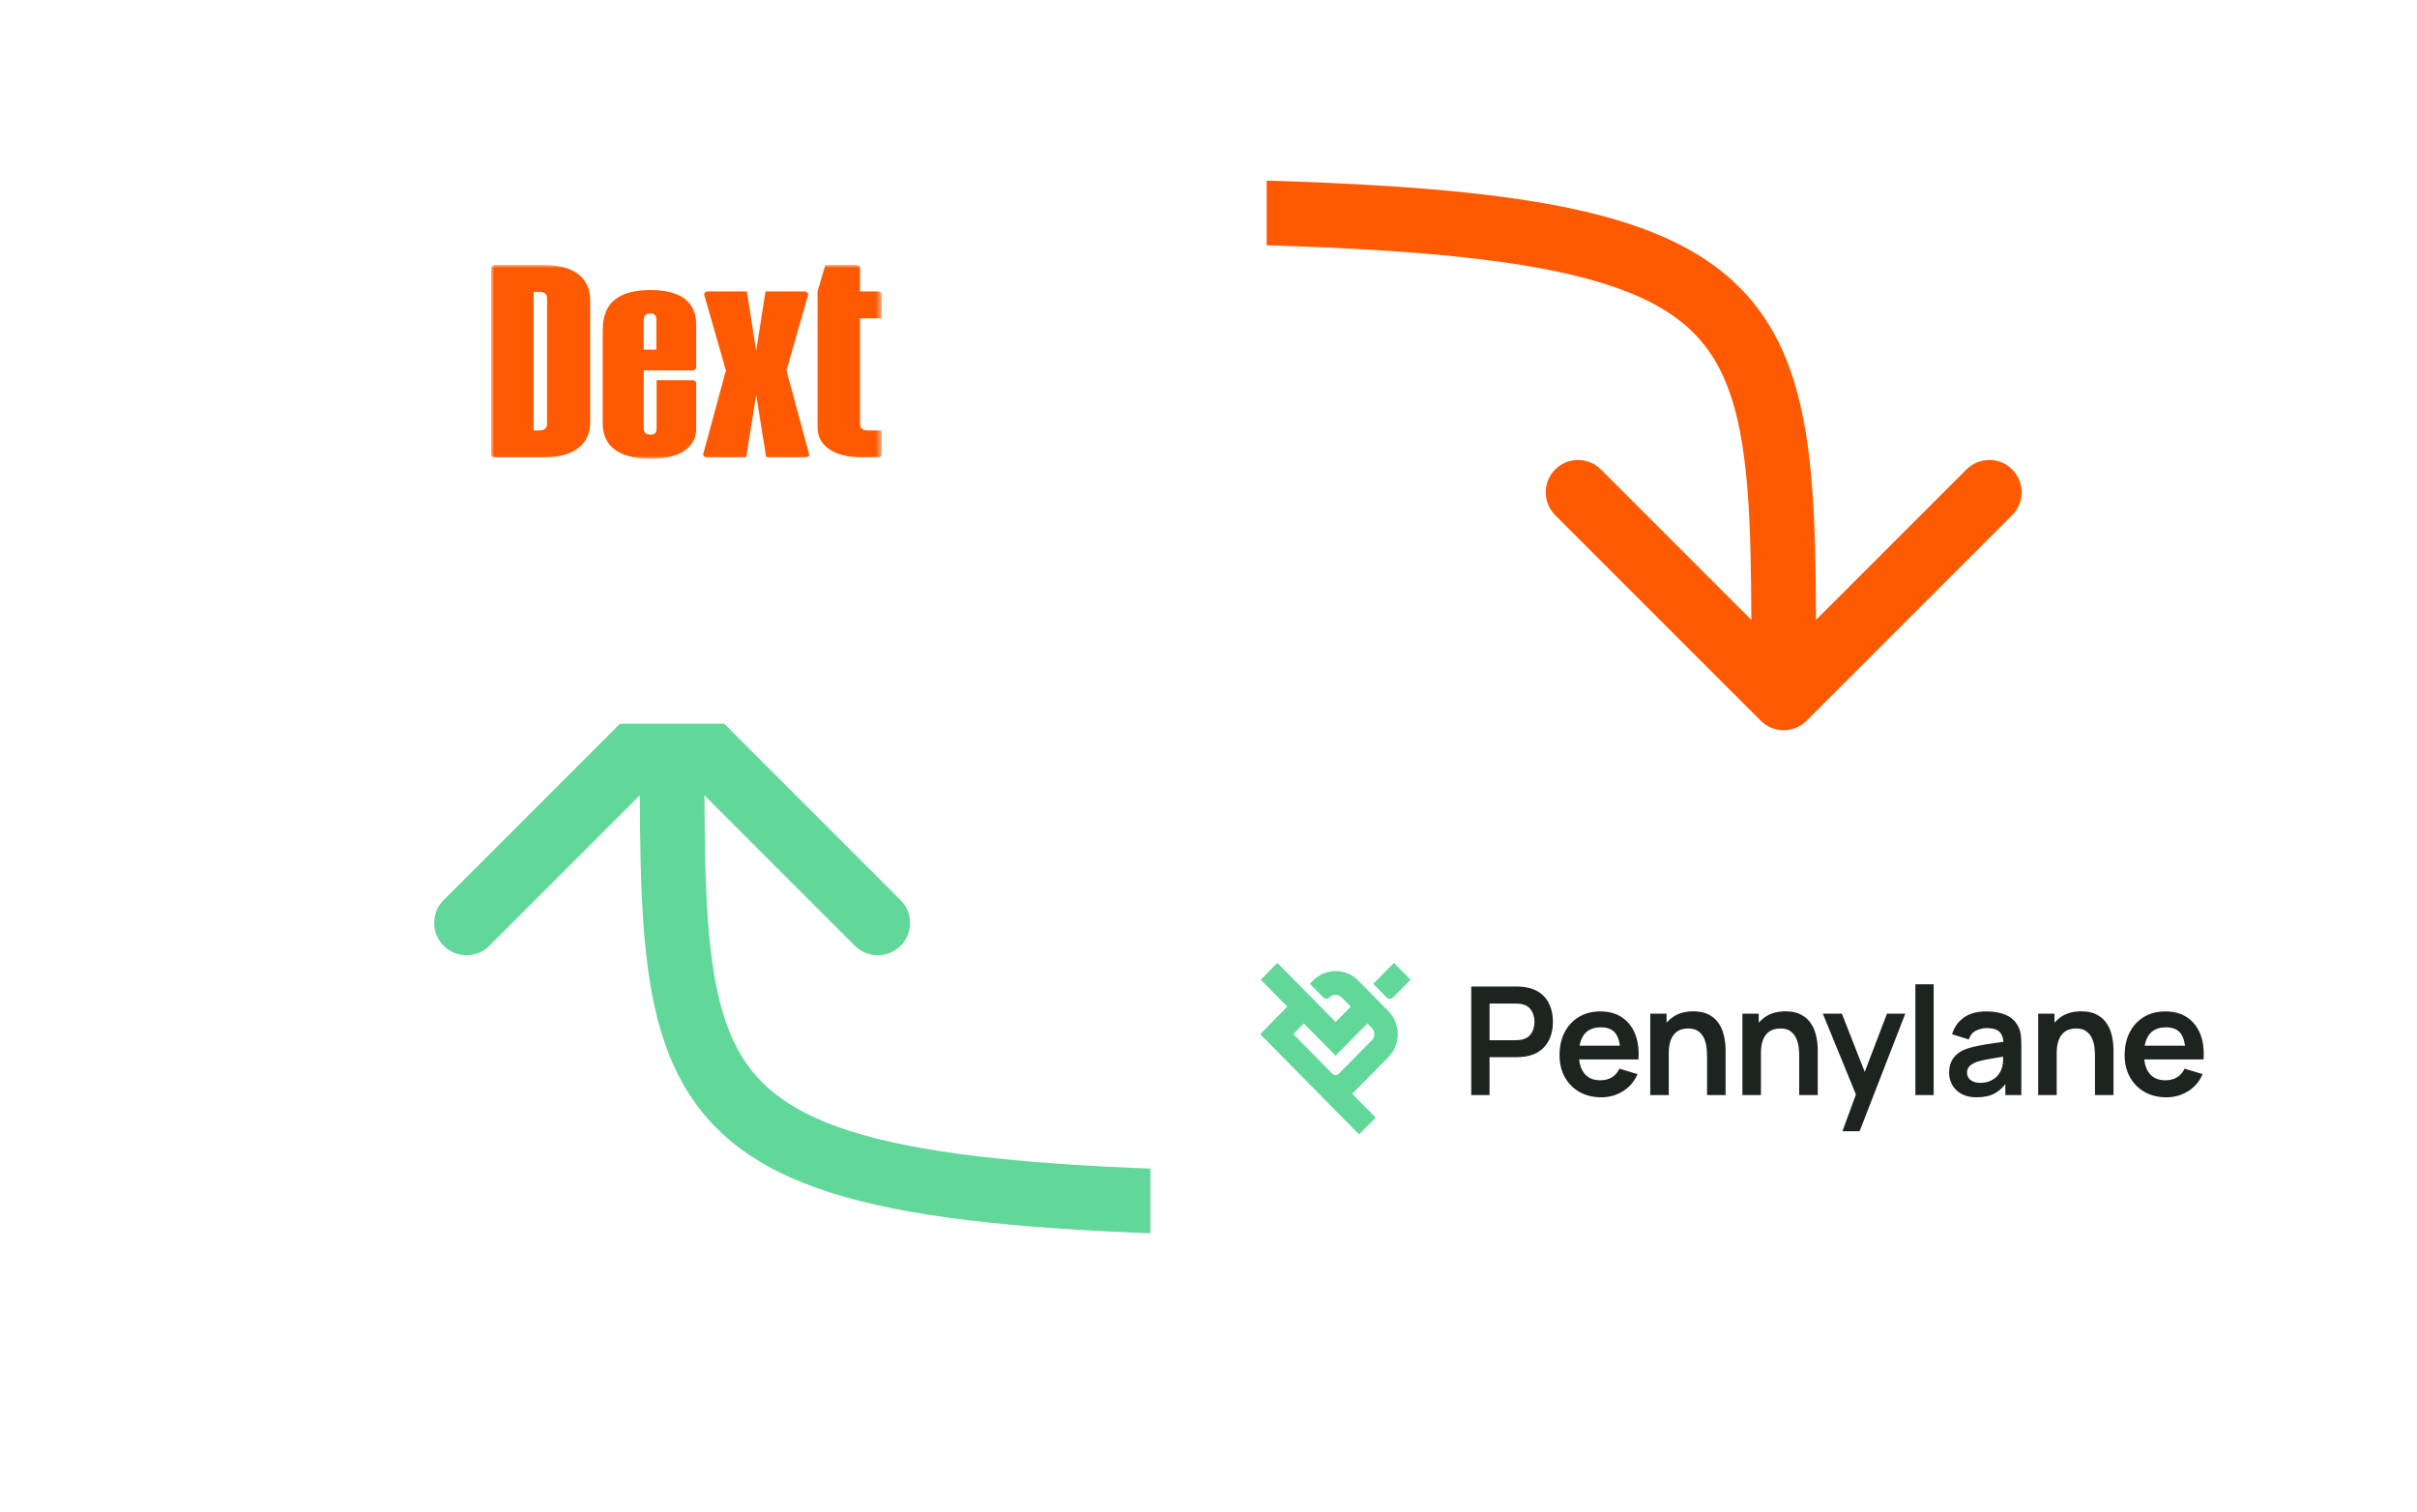 <svg width="374" height="234" viewBox="0 0 374 234" fill="none" xmlns="http://www.w3.org/2000/svg">
<g clip-path="url(#clip0_1_3)">
<path d="M272.464 111.535C274.417 113.488 277.583 113.488 279.536 111.535L311.355 79.716C313.308 77.763 313.308 74.597 311.355 72.644C309.403 70.692 306.237 70.692 304.284 72.644L276 100.929L247.716 72.644C245.763 70.692 242.597 70.692 240.645 72.644C238.692 74.597 238.692 77.763 240.645 79.716L272.464 111.535ZM156.5 37.5C187.009 37.5 209.484 38.003 226.11 39.776C242.857 41.562 252.885 44.575 259.095 49.007C264.954 53.189 268.006 59.078 269.55 68.532C271.139 78.267 271 90.897 271 108H281C281 91.353 281.174 77.67 279.419 66.921C277.619 55.891 273.671 47.124 264.905 40.868C256.49 34.863 244.268 31.656 227.171 29.833C209.953 27.997 186.991 27.5 156.5 27.5V37.5Z" fill="#FF5A01"/>
<path d="M107.539 107.464C105.587 105.512 102.421 105.512 100.468 107.464L68.649 139.284C66.696 141.237 66.696 144.403 68.649 146.355C70.601 148.308 73.767 148.308 75.72 146.355L104.004 118.071L132.288 146.355C134.241 148.308 137.407 148.308 139.359 146.355C141.312 144.403 141.312 141.237 139.359 139.284L107.539 107.464ZM223.504 181.5C192.995 181.5 170.52 180.996 153.894 179.223C137.147 177.437 127.119 174.425 120.908 169.992C115.05 165.811 111.998 159.922 110.454 150.468C108.865 140.733 109.004 128.103 109.004 111H99.004C99.004 127.647 98.83 141.33 100.585 152.079C102.385 163.109 106.333 171.876 115.099 178.132C123.514 184.137 135.736 187.344 152.833 189.167C170.05 191.003 193.013 191.5 223.504 191.5V181.5Z" fill="#61D899"/>
<g filter="url(#filter0_d_1_3)">
<path d="M184 8H28C21.373 8 16 13.373 16 20V92C16 98.627 21.373 104 28 104H184C190.627 104 196 98.627 196 92V20C196 13.373 190.627 8 184 8Z" fill="white"/>
</g>
<g filter="url(#filter1_d_1_3)">
<path d="M346 114H190C183.373 114 178 119.373 178 126V198C178 204.627 183.373 210 190 210H346C352.627 210 358 204.627 358 198V126C358 119.373 352.627 114 346 114Z" fill="white"/>
</g>
<mask id="mask0_1_3" style="mask-type:luminance" maskUnits="userSpaceOnUse" x="76" y="41" width="61" height="30">
<path d="M136.432 41H76V71H136.432V41Z" fill="white"/>
</mask>
<g mask="url(#mask0_1_3)">
<path fill-rule="evenodd" clip-rule="evenodd" d="M121.69 57.319L125.041 45.634C125.119 45.36 124.846 45.101 124.478 45.101H118.448L117.007 54.287L115.566 45.101H109.536C109.168 45.101 108.895 45.36 108.973 45.634L112.325 57.319L108.818 70.256C108.744 70.529 109.017 70.784 109.382 70.784H115.456L117.007 61.106L118.558 70.784H124.632C124.997 70.784 125.27 70.529 125.196 70.256L121.69 57.319Z" fill="#FF5A01"/>
<path fill-rule="evenodd" clip-rule="evenodd" d="M84.651 46.206C84.651 45.518 84.266 45.173 83.495 45.173H82.567V66.611H83.46C84.249 66.611 84.651 66.267 84.651 65.578V46.206ZM84.108 41C88.662 41 91.324 42.855 91.324 46.498V65.379C91.324 68.569 88.996 70.784 84.108 70.784H76.579C76.259 70.784 76 70.588 76 70.346V41.438C76 41.196 76.259 41 76.579 41H84.108Z" fill="#FF5A01"/>
<path fill-rule="evenodd" clip-rule="evenodd" d="M99.6 49.522V54.107H101.567V49.522C101.567 48.833 101.253 48.489 100.644 48.489C99.966 48.489 99.618 48.833 99.6 49.522ZM107.726 50.317V56.875C107.726 57.117 107.469 57.313 107.151 57.313H99.6V66.23C99.6 66.919 99.966 67.264 100.679 67.264C101.288 67.264 101.601 66.959 101.601 66.362V58.837H107.151C107.469 58.837 107.726 59.033 107.726 59.275V66.31C107.726 67.781 107.117 68.92 105.882 69.754C104.647 70.589 102.906 71 100.679 71C95.876 71 93.266 69.079 93.266 65.594V51.019C93.266 46.859 95.72 44.885 100.644 44.885C105.377 44.885 107.744 46.7 107.726 50.317Z" fill="#FF5A01"/>
<path fill-rule="evenodd" clip-rule="evenodd" d="M135.852 45.103L133.076 45.1V41.438C133.076 41.196 132.817 41 132.496 41H127.71L126.517 45.053C126.508 45.084 126.504 45.115 126.504 45.146V66.096C126.504 67.567 127.117 68.706 128.362 69.541C129.545 70.335 131.191 70.746 133.28 70.784C133.342 70.785 135.852 70.784 135.852 70.784C136.172 70.784 136.432 70.59 136.432 70.348V66.613H134.268C133.48 66.613 133.076 66.268 133.076 65.58V49.259L136.432 49.261V45.541C136.432 45.299 136.172 45.103 135.852 45.103Z" fill="#FF5A01"/>
</g>
<path d="M230.486 169.453V163.588H234.64C234.797 163.588 235.006 163.581 235.268 163.565C235.53 163.55 235.771 163.526 235.99 163.495C236.96 163.347 237.764 163.025 238.401 162.528C239.039 162.03 239.514 161.402 239.827 160.645C240.14 159.887 240.296 159.049 240.296 158.132C240.296 157.207 240.141 156.366 239.832 155.608C239.524 154.85 239.05 154.223 238.412 153.725C237.775 153.228 236.968 152.905 235.99 152.758C235.771 152.719 235.532 152.694 235.274 152.682C235.016 152.67 234.805 152.664 234.64 152.664H227.658V169.453H230.486ZM234.523 160.965H230.486V155.299H234.523C234.679 155.299 234.855 155.305 235.051 155.317C235.247 155.328 235.426 155.357 235.591 155.404C236.06 155.521 236.43 155.727 236.7 156.022C236.969 156.317 237.161 156.654 237.275 157.031C237.388 157.407 237.445 157.775 237.445 158.132C237.445 158.49 237.388 158.855 237.275 159.228C237.161 159.601 236.969 159.935 236.7 160.231C236.43 160.526 236.06 160.732 235.591 160.849C235.426 160.895 235.247 160.926 235.051 160.942C234.855 160.957 234.679 160.965 234.523 160.965ZM253.524 163.938C253.633 162.43 253.465 161.121 253.019 160.009C252.573 158.898 251.891 158.037 250.972 157.427C250.052 156.817 248.936 156.512 247.622 156.512C246.378 156.512 245.283 156.792 244.336 157.351C243.39 157.911 242.651 158.698 242.118 159.712C241.586 160.726 241.321 161.921 241.321 163.297C241.321 164.572 241.592 165.699 242.136 166.678C242.68 167.657 243.436 168.423 244.406 168.975C245.377 169.527 246.503 169.802 247.786 169.802C249.006 169.802 250.123 169.488 251.136 168.858C252.149 168.229 252.898 167.346 253.383 166.212L250.59 165.372C250.317 165.955 249.928 166.4 249.423 166.707C248.918 167.014 248.318 167.168 247.622 167.168C246.542 167.168 245.721 166.818 245.157 166.118C244.744 165.605 244.483 164.938 244.373 164.115L244.352 163.938H252.14H253.524ZM250.652 161.816H244.421L244.448 161.673C244.568 161.084 244.768 160.588 245.049 160.185L245.157 160.038C245.721 159.327 246.581 158.972 247.739 158.972C248.764 158.972 249.515 159.286 249.992 159.916C250.31 160.336 250.524 160.92 250.634 161.667L250.652 161.816ZM258.221 169.453V162.982C258.221 162.213 258.307 161.581 258.479 161.088C258.651 160.594 258.88 160.206 259.166 159.922C259.451 159.638 259.77 159.438 260.122 159.321C260.474 159.205 260.83 159.147 261.19 159.147C261.863 159.147 262.397 159.29 262.791 159.578C263.187 159.866 263.484 160.233 263.683 160.68C263.883 161.127 264.01 161.591 264.064 162.073C264.119 162.555 264.147 162.994 264.147 163.39V169.453H267.01V162.423C267.01 162.12 266.984 161.725 266.934 161.239C266.883 160.753 266.771 160.239 266.599 159.694C266.427 159.15 266.161 158.637 265.801 158.156C265.441 157.674 264.956 157.277 264.347 156.966C263.736 156.656 262.962 156.5 262.023 156.5C260.834 156.5 259.832 156.758 259.019 157.275C258.649 157.51 258.32 157.782 258.032 158.09L257.88 158.26V156.861H255.358V169.453H258.221ZM272.482 169.453V162.982C272.482 162.213 272.568 161.581 272.74 161.088C272.912 160.594 273.141 160.206 273.426 159.922C273.712 159.638 274.03 159.438 274.382 159.321C274.735 159.205 275.09 159.147 275.45 159.147C276.123 159.147 276.657 159.29 277.052 159.578C277.447 159.866 277.745 160.233 277.944 160.68C278.144 161.127 278.27 161.591 278.325 162.073C278.38 162.555 278.407 162.994 278.407 163.39V169.453H281.271V162.423C281.271 162.12 281.245 161.725 281.195 161.239C281.143 160.753 281.032 160.239 280.86 159.694C280.688 159.15 280.421 158.637 280.062 158.156C279.702 157.674 279.217 157.277 278.607 156.966C277.997 156.656 277.222 156.5 276.284 156.5C275.095 156.5 274.093 156.758 273.28 157.275C272.91 157.51 272.581 157.782 272.292 158.09L272.141 158.26V156.861H269.618V169.453H272.482ZM287.751 175.049L294.816 156.861H291.988L288.544 165.872L285.006 156.861H282.06L287.183 169.365L285.099 175.049H287.751ZM299.207 169.453V152.315H296.379V169.453H299.207ZM305.852 169.802C306.995 169.802 307.947 169.591 308.709 169.167C309.264 168.859 309.768 168.422 310.221 167.857L310.299 167.756V169.453H312.775V161.723C312.775 161.179 312.752 160.676 312.705 160.213C312.657 159.751 312.521 159.298 312.295 158.855C311.88 158.023 311.244 157.425 310.387 157.06C309.531 156.694 308.539 156.512 307.412 156.512C305.919 156.512 304.731 156.834 303.852 157.479C302.971 158.125 302.375 158.979 302.062 160.044L304.644 160.849C304.855 160.204 305.226 159.749 305.758 159.485C306.29 159.22 306.841 159.088 307.412 159.088C308.359 159.088 309.031 159.294 309.43 159.706C309.73 160.015 309.915 160.453 309.986 161.02L310.004 161.211L309.74 161.249C309.531 161.28 309.323 161.31 309.118 161.339L308.51 161.426C307.708 161.538 306.964 161.661 306.28 161.793C305.596 161.925 304.999 162.073 304.491 162.236C303.818 162.461 303.271 162.751 302.848 163.105C302.425 163.458 302.113 163.878 301.909 164.364C301.706 164.849 301.604 165.395 301.604 166.002C301.604 166.693 301.767 167.327 302.091 167.902C302.416 168.477 302.895 168.938 303.529 169.284C304.162 169.629 304.937 169.802 305.852 169.802ZM306.416 167.564C305.969 167.564 305.596 167.494 305.295 167.354C304.994 167.214 304.765 167.026 304.608 166.789C304.452 166.552 304.374 166.278 304.374 165.967C304.374 165.695 304.435 165.458 304.556 165.256C304.677 165.054 304.851 164.875 305.077 164.719C305.305 164.564 305.582 164.428 305.912 164.311C306.247 164.202 306.634 164.103 307.072 164.014C307.51 163.925 308.035 163.829 308.646 163.728C308.993 163.671 309.382 163.608 309.81 163.54L309.966 163.515L309.963 163.619C309.96 163.744 309.956 163.879 309.951 164.023L309.942 164.247C309.922 164.71 309.838 165.12 309.69 165.477C309.595 165.765 309.414 166.072 309.144 166.398C308.873 166.725 308.512 167.001 308.058 167.226C307.604 167.451 307.056 167.564 306.416 167.564ZM318.247 169.453V162.982C318.247 162.213 318.334 161.581 318.505 161.088C318.678 160.594 318.906 160.206 319.192 159.922C319.477 159.638 319.795 159.438 320.148 159.321C320.5 159.205 320.856 159.147 321.215 159.147C321.889 159.147 322.422 159.29 322.818 159.578C323.213 159.866 323.51 160.233 323.71 160.68C323.909 161.127 324.035 161.591 324.09 162.073C324.145 162.555 324.173 162.994 324.173 163.39V169.453H327.036V162.423C327.036 162.12 327.01 161.725 326.96 161.239C326.909 160.753 326.797 160.239 326.625 159.694C326.453 159.15 326.187 158.637 325.827 158.156C325.467 157.674 324.983 157.277 324.373 156.966C323.762 156.656 322.988 156.5 322.049 156.5C320.86 156.5 319.859 156.758 319.045 157.275C318.675 157.51 318.346 157.782 318.058 158.09L317.907 158.26V156.861H315.384V169.453H318.247ZM340.968 163.938C341.077 162.43 340.909 161.121 340.463 160.009C340.017 158.898 339.334 158.037 338.416 157.427C337.496 156.817 336.38 156.512 335.066 156.512C333.822 156.512 332.726 156.792 331.78 157.351C330.834 157.911 330.095 158.698 329.562 159.712C329.03 160.726 328.765 161.921 328.765 163.297C328.765 164.572 329.036 165.699 329.58 166.678C330.123 167.657 330.88 168.423 331.85 168.975C332.82 169.527 333.946 169.802 335.23 169.802C336.45 169.802 337.567 169.488 338.579 168.858C339.593 168.229 340.342 167.346 340.827 166.212L338.034 165.372C337.761 165.955 337.371 166.4 336.866 166.707C336.362 167.014 335.762 167.168 335.066 167.168C333.985 167.168 333.164 166.818 332.601 166.118C332.188 165.605 331.926 164.938 331.817 164.115L331.795 163.938H339.584H340.968ZM338.096 161.816H331.865L331.892 161.673C332.011 161.084 332.212 160.588 332.493 160.185L332.601 160.038C333.164 159.327 334.025 158.972 335.183 158.972C336.208 158.972 336.958 159.286 337.435 159.916C337.754 160.336 337.967 160.92 338.078 161.667L338.096 161.816Z" fill="#1D231F"/>
<path d="M214.147 155.774L211.582 153.169L210.17 151.736C208.235 149.777 205.101 149.777 203.167 151.736L202.678 152.229L204.757 154.338C205.026 154.611 205.463 154.611 205.732 154.338C205.98 154.087 206.316 153.945 206.667 153.945C207.018 153.945 207.354 154.087 207.602 154.338L209.014 155.771L206.67 158.146L197.65 149L195.085 151.602L199.195 155.774L195 160.026L210.297 175.545L212.865 172.94L209.238 169.261L214.839 163.579C216.771 161.617 216.771 158.438 214.839 156.476L214.147 155.774ZM212.274 160.974L207.147 166.164C206.876 166.435 206.44 166.435 206.17 166.164L200.133 160.026L201.76 158.375L206.67 163.356L211.579 158.375L212.274 159.08C212.522 159.331 212.662 159.672 212.662 160.027C212.662 160.383 212.522 160.723 212.274 160.974Z" fill="#61D899"/>
<path d="M215.548 154.355L218.26 151.602L215.692 149L212.492 152.246L214.571 154.355C214.842 154.627 215.278 154.627 215.548 154.355Z" fill="#61D899"/>
</g>
<defs>
<filter id="filter0_d_1_3" x="0" y="0" width="212" height="128" filterUnits="userSpaceOnUse" color-interpolation-filters="sRGB">
<feFlood flood-opacity="0" result="BackgroundImageFix"/>
<feColorMatrix in="SourceAlpha" type="matrix" values="0 0 0 0 0 0 0 0 0 0 0 0 0 0 0 0 0 0 127 0" result="hardAlpha"/>
<feOffset dy="8"/>
<feGaussianBlur stdDeviation="8"/>
<feComposite in2="hardAlpha" operator="out"/>
<feColorMatrix type="matrix" values="0 0 0 0 0 0 0 0 0 0 0 0 0 0 0 0 0 0 0.15 0"/>
<feBlend mode="normal" in2="BackgroundImageFix" result="effect1_dropShadow_1_3"/>
<feBlend mode="normal" in="SourceGraphic" in2="effect1_dropShadow_1_3" result="shape"/>
</filter>
<filter id="filter1_d_1_3" x="162" y="106" width="212" height="128" filterUnits="userSpaceOnUse" color-interpolation-filters="sRGB">
<feFlood flood-opacity="0" result="BackgroundImageFix"/>
<feColorMatrix in="SourceAlpha" type="matrix" values="0 0 0 0 0 0 0 0 0 0 0 0 0 0 0 0 0 0 127 0" result="hardAlpha"/>
<feOffset dy="8"/>
<feGaussianBlur stdDeviation="8"/>
<feComposite in2="hardAlpha" operator="out"/>
<feColorMatrix type="matrix" values="0 0 0 0 0 0 0 0 0 0 0 0 0 0 0 0 0 0 0.15 0"/>
<feBlend mode="normal" in2="BackgroundImageFix" result="effect1_dropShadow_1_3"/>
<feBlend mode="normal" in="SourceGraphic" in2="effect1_dropShadow_1_3" result="shape"/>
</filter>
<clipPath id="clip0_1_3">
<rect width="374" height="234" fill="white"/>
</clipPath>
</defs>
</svg>
